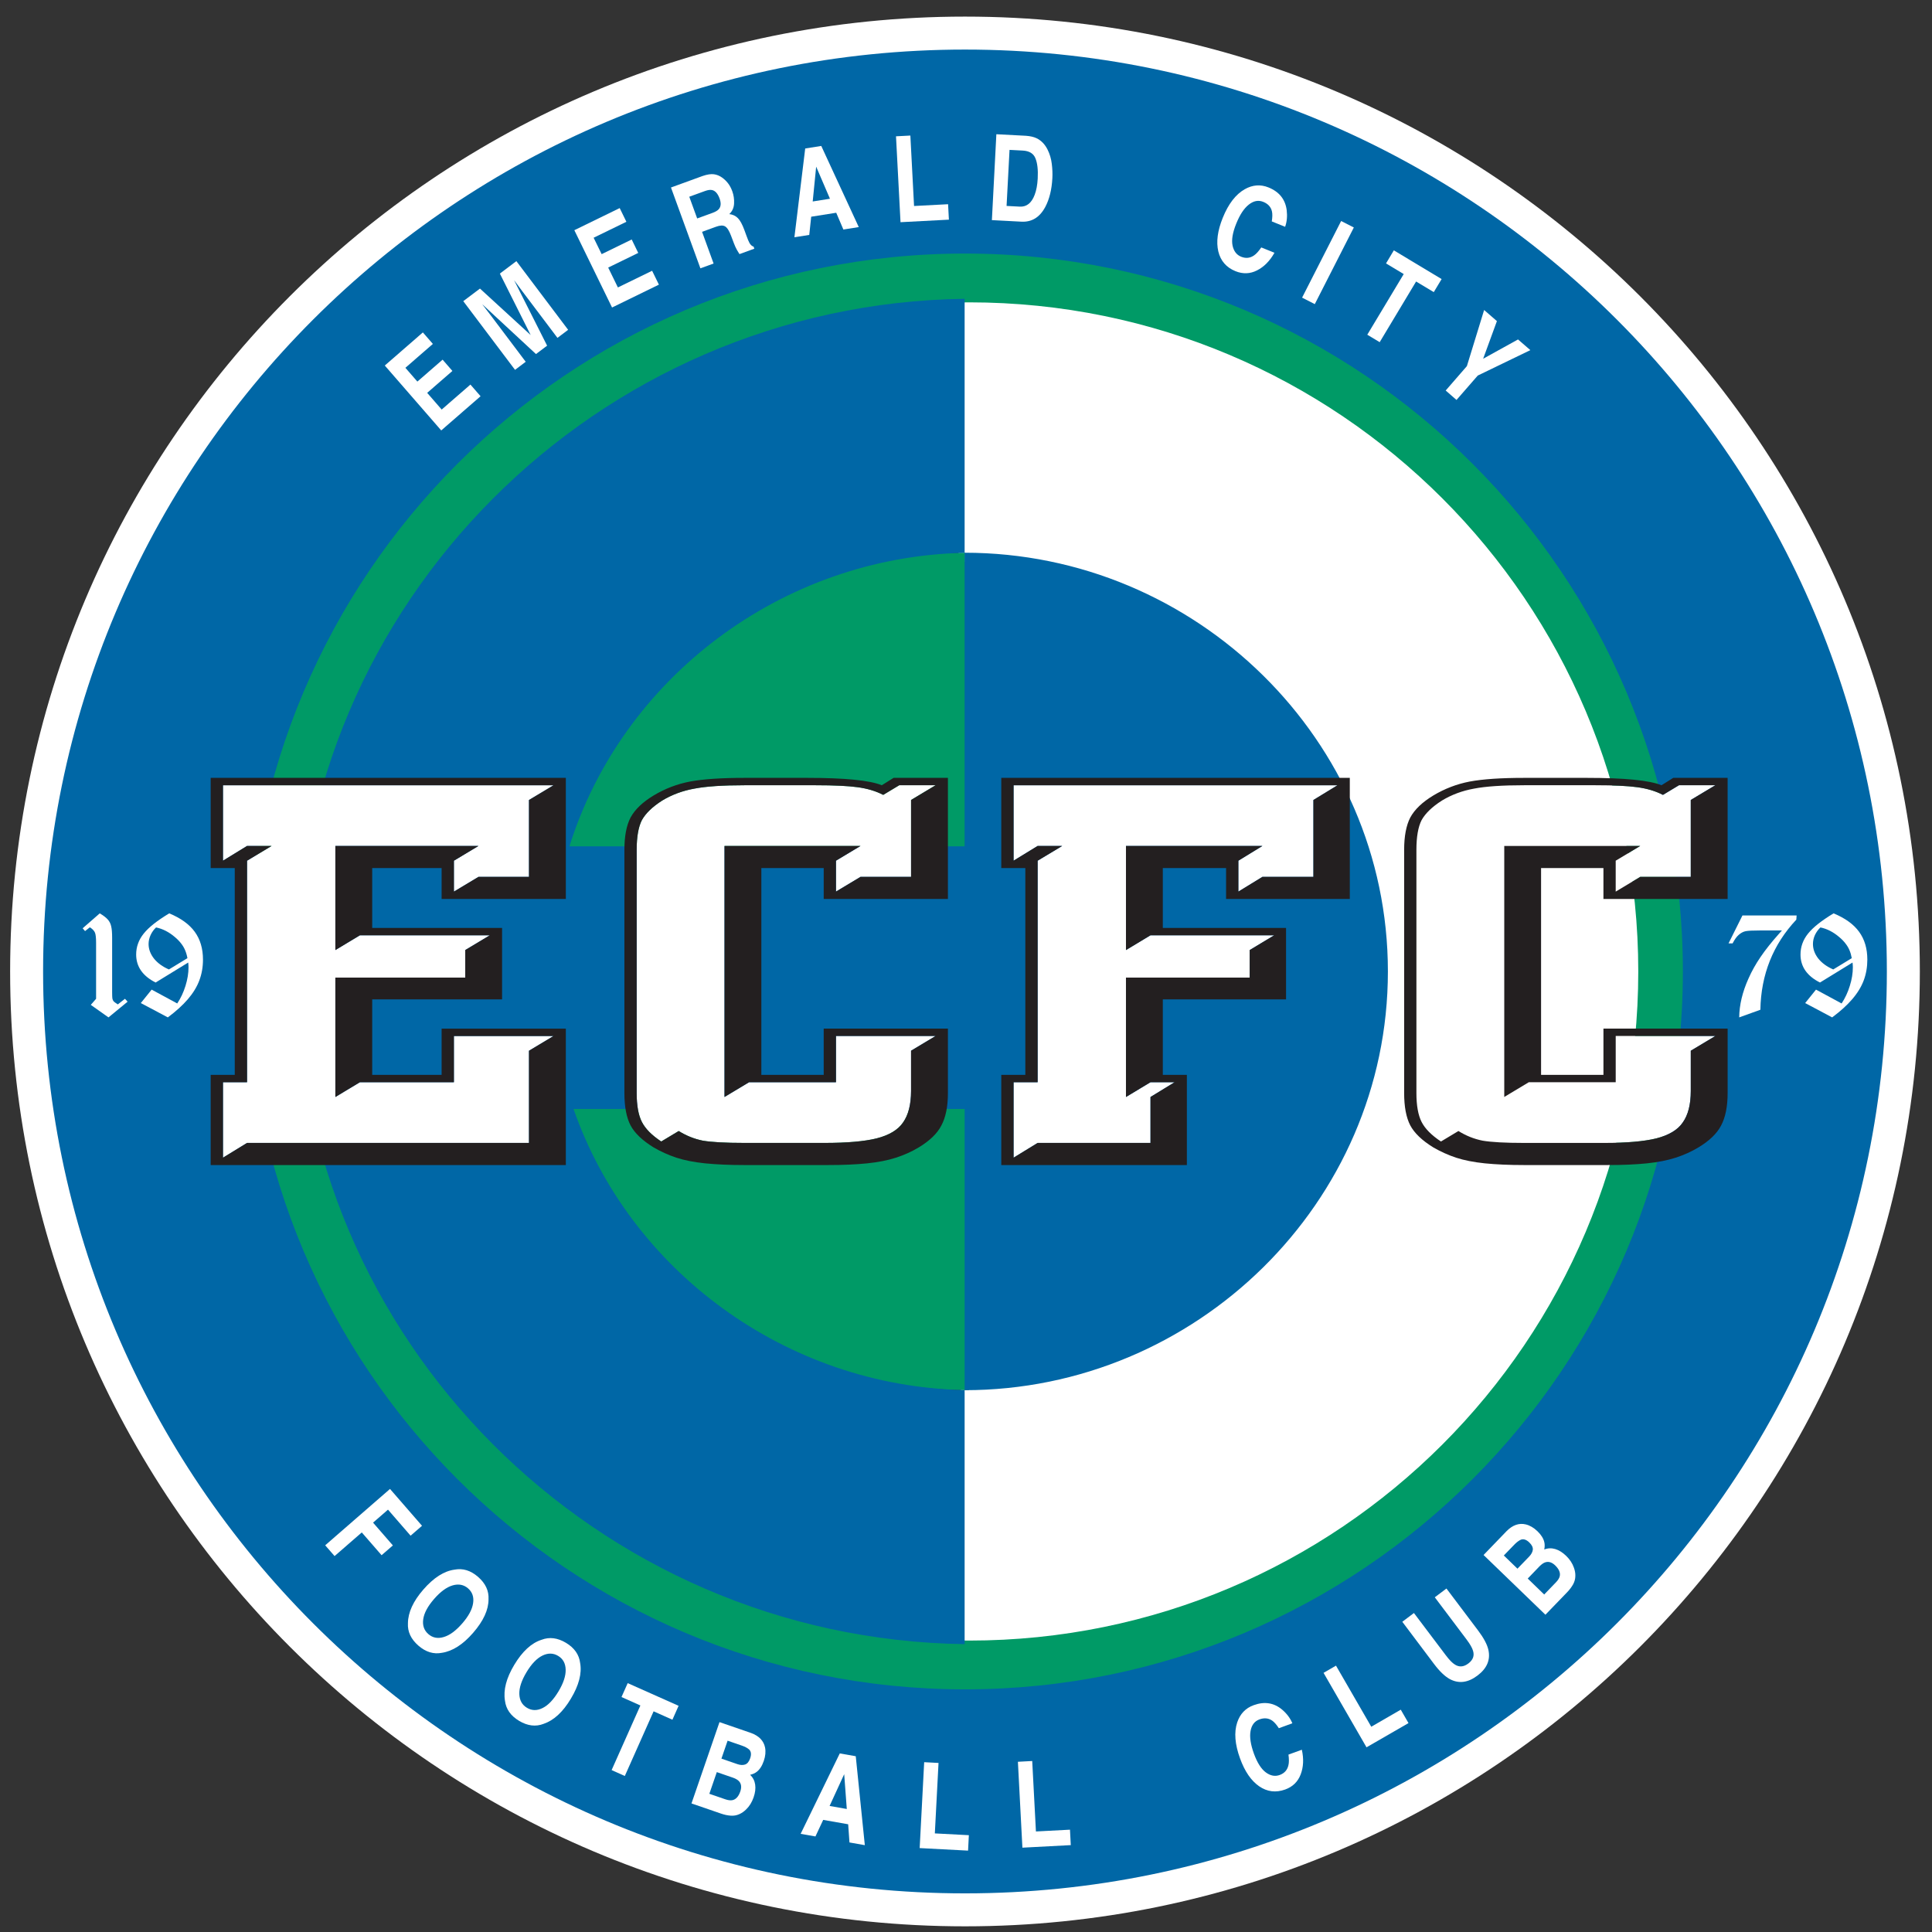 <?xml version="1.0" encoding="utf-8"?>
<!-- Generator: Adobe Illustrator 16.0.0, SVG Export Plug-In . SVG Version: 6.00 Build 0)  -->
<!DOCTYPE svg PUBLIC "-//W3C//DTD SVG 1.1//EN" "http://www.w3.org/Graphics/SVG/1.1/DTD/svg11.dtd">
<svg version="1.1" id="Layer_2" xmlns="http://www.w3.org/2000/svg" xmlns:xlink="http://www.w3.org/1999/xlink" x="0px" y="0px"
	 width="300px" height="300px" viewBox="0 0 300 300" enable-background="new 0 0 300 300" xml:space="preserve">
<rect x="0" y="0" width="300" height="300" fill="#333333" stroke="none"/>
<g>
	<path fill-rule="evenodd" clip-rule="evenodd" fill="#FFFFFF" d="M34.384,150.849c0-63.77,51.69-115.461,115.459-115.461
		c63.771,0,115.464,51.691,115.464,115.461c0,63.766-51.693,115.459-115.464,115.459C86.074,266.308,34.384,214.614,34.384,150.849
		L34.384,150.849z M1.573,150.849c0-81.888,66.383-148.271,148.27-148.271c81.886,0,148.269,66.383,148.269,148.271
		c0,81.89-66.383,148.271-148.269,148.271C67.956,299.119,1.573,232.738,1.573,150.849L1.573,150.849z"/>
	<polygon fill-rule="evenodd" clip-rule="evenodd" fill="#FFFFFF" points="149.332,45.83 148.832,86.379 208.264,138.927 
		198.378,182.975 154.328,211.137 147.33,217.524 144.443,250.186 148.832,259.071 164.718,260.069 214.655,241.296 
		245.315,203.748 255.201,181.474 259.196,158.701 258.203,142.812 253.813,117.152 241.427,89.877 222.541,69.104 177.602,45.83 
		149.83,40.443 149.332,45.83 	"/>
	<path fill-rule="evenodd" clip-rule="evenodd" fill="#009A66" d="M46.589,150.849c0-57.386,46.518-103.901,103.902-103.901
		c57.387,0,103.899,46.516,103.899,103.901c0,57.385-46.513,103.899-103.899,103.899C93.106,254.748,46.589,208.233,46.589,150.849
		L46.589,150.849z M35.33,150.849c0-63.604,51.558-115.162,115.161-115.162c63.601,0,115.159,51.559,115.159,115.162
		s-51.559,115.159-115.159,115.159C86.888,266.008,35.33,214.452,35.33,150.849L35.33,150.849z"/>
	<path fill="#009A66" d="M88.282,171.882c8.924,25.588,33.621,43.986,62.169,43.986l0.009-43.986H88.282L88.282,171.882z"/>
	<path fill="#009A66" d="M149.865,131.671V85.827c-29.236,0-53.844,19.294-62.199,45.844H149.865L149.865,131.671z"/>
	<path fill-rule="evenodd" clip-rule="evenodd" fill="#0067A6" d="M38.37,150.849c0-61.567,49.906-111.475,111.473-111.475
		c61.565,0,111.472,49.907,111.472,111.475c0,61.564-49.906,111.473-111.472,111.473C88.276,262.321,38.37,212.413,38.37,150.849
		L38.37,150.849z M6.692,150.849c0-79.062,64.09-143.152,143.15-143.152c79.065,0,143.148,64.091,143.148,143.152
		c0,79.061-64.083,143.152-143.148,143.152C70.782,294.001,6.692,229.909,6.692,150.849L6.692,150.849z"/>
	<polygon fill-rule="evenodd" clip-rule="evenodd" fill="#FFFFFF" points="60.56,231.202 65.531,236.922 63.758,238.462 
		60.247,234.417 57.93,236.434 61.005,239.973 59.253,241.492 56.178,237.956 51.953,241.626 50.496,239.953 60.56,231.202 	"/>
	<path fill-rule="evenodd" clip-rule="evenodd" fill="#FFFFFF" d="M68.903,254.198c0.928-0.271,1.884-0.976,2.872-2.111
		c0.984-1.13,1.546-2.175,1.686-3.133c0.15-0.958-0.11-1.728-0.778-2.311c-0.666-0.577-1.467-0.735-2.399-0.465
		c-0.931,0.272-1.892,0.974-2.878,2.109c-0.989,1.137-1.549,2.181-1.686,3.146c-0.138,0.958,0.128,1.725,0.795,2.308
		C67.181,254.322,67.977,254.477,68.903,254.198L68.903,254.198z M68.627,256.646c-1.29,0.257-2.513-0.116-3.663-1.117
		c-1.153-1.005-1.696-2.163-1.62-3.477c0.018-1.669,0.814-3.412,2.39-5.223c1.604-1.844,3.216-2.875,4.836-3.093
		c1.295-0.253,2.514,0.122,3.667,1.124c1.151,1.004,1.691,2.157,1.62,3.473c0.009,1.631-0.791,3.371-2.396,5.217
		C71.889,255.361,70.276,256.393,68.627,256.646L68.627,256.646z"/>
	<path fill-rule="evenodd" clip-rule="evenodd" fill="#FFFFFF" d="M84.257,265.222c0.866-0.429,1.688-1.291,2.463-2.581
		c0.772-1.284,1.143-2.409,1.116-3.374c-0.021-0.971-0.408-1.687-1.168-2.141c-0.757-0.456-1.573-0.471-2.444-0.044
		c-0.872,0.429-1.692,1.285-2.468,2.577c-0.773,1.288-1.146,2.419-1.114,3.387c0.03,0.973,0.423,1.685,1.186,2.141
		C82.582,265.642,83.393,265.652,84.257,265.222L84.257,265.222z M84.409,267.678c-1.226,0.478-2.494,0.319-3.802-0.464
		c-1.31-0.784-2.042-1.831-2.198-3.141c-0.272-1.646,0.21-3.501,1.444-5.555c1.259-2.098,2.671-3.393,4.23-3.889
		c1.227-0.475,2.491-0.315,3.803,0.469c1.31,0.787,2.04,1.835,2.198,3.139c0.29,1.608-0.192,3.46-1.451,5.553
		C87.397,265.851,85.989,267.145,84.409,267.678L84.409,267.678z"/>
	<polygon fill-rule="evenodd" clip-rule="evenodd" fill="#FFFFFF" points="105.372,264.877 104.413,267.038 101.492,265.733 
		97.022,275.775 94.971,274.859 99.439,264.823 96.506,263.515 97.469,261.356 105.372,264.877 	"/>
	<path fill-rule="evenodd" clip-rule="evenodd" fill="#FFFFFF" d="M112.982,270.294l-0.959,2.786l2.481,0.855
		c0.445,0.152,0.836,0.174,1.181,0.063c0.353-0.119,0.621-0.438,0.802-0.972c0.203-0.589,0.154-1.038-0.146-1.351
		c-0.272-0.243-0.65-0.446-1.141-0.616L112.982,270.294L112.982,270.294z M111.306,275.173l-1.16,3.366l2.48,0.855
		c0.444,0.151,0.812,0.194,1.11,0.133c0.544-0.121,0.949-0.57,1.216-1.346c0.226-0.657,0.164-1.183-0.186-1.578
		c-0.195-0.22-0.51-0.41-0.946-0.564L111.306,275.173L111.306,275.173z M118.798,271.353c0.125,0.643,0.06,1.34-0.199,2.088
		c-0.263,0.771-0.631,1.334-1.104,1.696c-0.264,0.208-0.604,0.356-1.017,0.456c0.437,0.413,0.697,0.918,0.784,1.515
		c0.087,0.6,0.01,1.263-0.244,1.986c-0.257,0.747-0.638,1.37-1.145,1.86c-0.326,0.326-0.68,0.573-1.061,0.744
		c-0.431,0.196-0.888,0.276-1.368,0.235c-0.481-0.034-0.977-0.14-1.491-0.321l-4.579-1.575l4.348-12.627l4.905,1.688
		C117.858,269.553,118.582,270.298,118.798,271.353L118.798,271.353z"/>
	<path fill-rule="evenodd" clip-rule="evenodd" fill="#FFFFFF" d="M128.819,280.427l2.67,0.472l-0.402-5.405L128.819,280.427
		L128.819,280.427z M130.399,272.27l2.482,0.436l1.408,13.811l-2.385-0.422l-0.2-2.823l-3.878-0.682l-1.204,2.572l-2.299-0.404
		L130.399,272.27L130.399,272.27z"/>
	<polygon fill-rule="evenodd" clip-rule="evenodd" fill="#FFFFFF" points="143.506,273.632 145.734,273.749 145.161,284.689 
		150.444,284.967 150.32,287.364 142.806,286.969 143.506,273.632 	"/>
	<polygon fill-rule="evenodd" clip-rule="evenodd" fill="#FFFFFF" points="158.06,273.567 160.282,273.448 160.859,284.389 
		166.145,284.112 166.271,286.509 158.758,286.906 158.06,273.567 	"/>
	<path fill-rule="evenodd" clip-rule="evenodd" fill="#FFFFFF" d="M192.111,267.461c0.447-1.328,1.294-2.225,2.558-2.681
		c1.691-0.618,3.179-0.374,4.46,0.726c0.718,0.623,1.227,1.315,1.547,2.086l-2.099,0.765c-0.352-0.547-0.695-0.94-1.021-1.172
		c-0.577-0.403-1.241-0.472-1.992-0.196c-0.756,0.276-1.221,0.881-1.38,1.814c-0.167,0.925,0.013,2.093,0.523,3.502
		c0.513,1.405,1.129,2.379,1.847,2.909c0.723,0.536,1.44,0.667,2.165,0.402c0.728-0.267,1.179-0.771,1.346-1.513
		c0.101-0.402,0.101-0.955,0.006-1.649l2.078-0.758c0.319,1.437,0.251,2.715-0.186,3.846c-0.433,1.129-1.229,1.905-2.397,2.33
		c-1.446,0.524-2.795,0.359-4.042-0.498c-1.247-0.861-2.236-2.306-2.973-4.334C191.754,270.851,191.606,268.989,192.111,267.461
		L192.111,267.461z"/>
	<polygon fill-rule="evenodd" clip-rule="evenodd" fill="#FFFFFF" points="205.52,259.759 207.453,258.641 212.929,268.127 
		217.51,265.479 218.711,267.561 212.192,271.322 205.52,259.759 	"/>
	<path fill-rule="evenodd" clip-rule="evenodd" fill="#FFFFFF" d="M217.749,251.829l1.805-1.361l4.946,6.553
		c0.552,0.735,1.022,1.217,1.413,1.449c0.672,0.434,1.367,0.381,2.092-0.167c0.723-0.545,0.962-1.197,0.73-1.959
		c-0.121-0.439-0.453-1.028-1.004-1.763l-4.937-6.555l1.811-1.362l4.94,6.554c0.847,1.134,1.38,2.124,1.571,2.968
		c0.346,1.555-0.22,2.885-1.698,3.997c-1.475,1.114-2.915,1.294-4.317,0.531c-0.754-0.418-1.564-1.193-2.422-2.331L217.749,251.829
		L217.749,251.829z"/>
	<path fill-rule="evenodd" clip-rule="evenodd" fill="#FFFFFF" d="M233.513,241.535l2.118,2.049l1.827-1.89
		c0.324-0.342,0.511-0.687,0.558-1.046c0.038-0.368-0.14-0.746-0.546-1.136c-0.444-0.433-0.877-0.579-1.287-0.439
		c-0.332,0.143-0.676,0.403-1.036,0.772L233.513,241.535L233.513,241.535z M237.225,245.117l2.557,2.476l1.825-1.89
		c0.323-0.338,0.524-0.653,0.591-0.954c0.119-0.538-0.112-1.093-0.704-1.668c-0.497-0.479-1.002-0.646-1.507-0.496
		c-0.285,0.08-0.583,0.29-0.917,0.616L237.225,245.117L237.225,245.117z M236.927,236.711c0.636,0.157,1.241,0.512,1.812,1.062
		c0.584,0.563,0.941,1.14,1.066,1.721c0.074,0.326,0.068,0.696-0.012,1.112c0.557-0.224,1.122-0.241,1.708-0.07
		c0.575,0.175,1.141,0.525,1.691,1.057c0.569,0.553,0.97,1.159,1.201,1.827c0.159,0.435,0.237,0.858,0.226,1.274
		c0,0.477-0.125,0.923-0.358,1.342c-0.239,0.417-0.545,0.822-0.924,1.216l-3.365,3.483l-9.604-9.274l3.603-3.736
		C234.896,236.802,235.885,236.461,236.927,236.711L236.927,236.711z"/>
	<polygon fill-rule="evenodd" clip-rule="evenodd" fill="#FFFFFF" points="67.216,53.403 62.949,57.113 64.809,59.252 
		68.727,55.848 70.248,57.6 66.332,61.003 68.584,63.595 73.047,59.716 74.622,61.527 68.515,66.838 59.751,56.759 65.663,51.618 
		67.216,53.403 	"/>
	<path fill-rule="evenodd" clip-rule="evenodd" fill="#FFFFFF" d="M77.62,42.482l2.563-1.932l8.037,10.664l-1.659,1.251
		l-5.437-7.212c-0.158-0.208-0.375-0.5-0.65-0.874c-0.28-0.379-0.494-0.67-0.648-0.872l5.13,10.168l-1.73,1.302l-8.35-7.741
		c0.154,0.205,0.373,0.492,0.661,0.864c0.285,0.37,0.505,0.658,0.661,0.865l5.434,7.212l-1.658,1.254l-8.038-10.667l2.593-1.954
		l7.874,7.217L77.62,42.482L77.62,42.482z"/>
	<polygon fill-rule="evenodd" clip-rule="evenodd" fill="#FFFFFF" points="97.265,34.438 92.179,36.917 93.424,39.464 98.09,37.188 
		99.106,39.274 94.44,41.548 95.946,44.635 101.26,42.043 102.314,44.2 95.039,47.749 89.183,35.746 96.226,32.311 97.265,34.438 	
		"/>
	<path fill-rule="evenodd" clip-rule="evenodd" fill="#FFFFFF" d="M107.03,30.549l1.227,3.372l2.379-0.864
		c0.472-0.174,0.801-0.368,0.988-0.592c0.33-0.392,0.366-0.938,0.112-1.641c-0.279-0.762-0.666-1.2-1.164-1.312
		c-0.281-0.064-0.647-0.016-1.103,0.15L107.03,30.549L107.03,30.549z M110.85,27.057c0.456,0.06,0.885,0.236,1.287,0.523
		c0.334,0.24,0.636,0.529,0.903,0.869c0.267,0.34,0.489,0.758,0.67,1.249c0.216,0.598,0.312,1.229,0.278,1.896
		c-0.029,0.66-0.278,1.211-0.744,1.65c0.546,0.063,0.994,0.276,1.343,0.639c0.348,0.354,0.683,0.973,1.005,1.851l0.308,0.844
		c0.207,0.574,0.367,0.956,0.477,1.146c0.174,0.306,0.386,0.496,0.643,0.576l0.114,0.315l-2.31,0.841
		c-0.165-0.256-0.29-0.462-0.379-0.624c-0.185-0.332-0.345-0.68-0.482-1.049l-0.439-1.162c-0.3-0.797-0.611-1.285-0.937-1.47
		c-0.319-0.188-0.788-0.166-1.407,0.058l-2.162,0.788l1.789,4.923l-2.049,0.744l-4.569-12.549l4.925-1.793
		C109.822,27.085,110.4,26.996,110.85,27.057L110.85,27.057z"/>
	<path fill-rule="evenodd" clip-rule="evenodd" fill="#FFFFFF" d="M126.197,31.285l2.678-0.425l-2.141-4.982L126.197,31.285
		L126.197,31.285z M125.032,23.057l2.494-0.394l5.823,12.598l-2.389,0.379l-1.112-2.604l-3.886,0.615l-0.301,2.827l-2.306,0.364
		L125.032,23.057L125.032,23.057z"/>
	<polygon fill-rule="evenodd" clip-rule="evenodd" fill="#FFFFFF" points="139.131,21.165 141.361,21.049 141.934,31.987 
		147.219,31.71 147.344,34.108 139.832,34.503 139.131,21.165 	"/>
	<path fill-rule="evenodd" clip-rule="evenodd" fill="#FFFFFF" d="M156.76,23.273l-0.459,8.704l2.059,0.108
		c1.048,0.055,1.818-0.555,2.301-1.831c0.268-0.699,0.423-1.541,0.474-2.523c0.072-1.358-0.047-2.407-0.353-3.148
		c-0.298-0.75-0.955-1.148-1.966-1.202L156.76,23.273L156.76,23.273z M160.946,21.461c0.734,0.347,1.31,0.942,1.729,1.787
		c0.338,0.682,0.553,1.414,0.646,2.193c0.097,0.779,0.127,1.518,0.09,2.22c-0.094,1.771-0.458,3.258-1.092,4.459
		c-0.857,1.618-2.095,2.385-3.708,2.302l-4.591-0.242l0.694-13.337l4.597,0.241C159.975,21.133,160.52,21.257,160.946,21.461
		L160.946,21.461z"/>
	<path fill-rule="evenodd" clip-rule="evenodd" fill="#FFFFFF" d="M193.272,29.389c1.224-0.694,2.45-0.788,3.699-0.285
		c1.666,0.673,2.607,1.849,2.827,3.526c0.112,0.939,0.034,1.802-0.244,2.587l-2.073-0.837c0.106-0.646,0.114-1.165,0.027-1.553
		c-0.158-0.69-0.611-1.184-1.348-1.481c-0.758-0.307-1.5-0.163-2.243,0.421c-0.744,0.582-1.394,1.566-1.953,2.955
		c-0.563,1.39-0.756,2.523-0.575,3.403c0.185,0.874,0.63,1.454,1.334,1.74c0.728,0.293,1.399,0.22,2.023-0.219
		c0.338-0.236,0.704-0.643,1.103-1.225l2.05,0.827c-0.722,1.277-1.625,2.191-2.708,2.737c-1.074,0.547-2.19,0.59-3.345,0.124
		c-1.421-0.574-2.312-1.599-2.668-3.071c-0.346-1.477-0.119-3.215,0.69-5.215C190.738,31.664,191.879,30.184,193.272,29.389
		L193.272,29.389z"/>
	<polygon fill-rule="evenodd" clip-rule="evenodd" fill="#FFFFFF" points="204.16,47.224 202.188,46.216 208.25,34.319 
		210.222,35.324 204.16,47.224 	"/>
	<polygon fill-rule="evenodd" clip-rule="evenodd" fill="#FFFFFF" points="223.854,43.334 222.636,45.359 219.892,43.712 
		214.236,53.133 212.312,51.975 217.969,42.557 215.221,40.903 216.434,38.874 223.854,43.334 	"/>
	<polygon fill-rule="evenodd" clip-rule="evenodd" fill="#FFFFFF" points="235.718,52.71 237.631,54.369 229.466,58.316 
		226.166,62.104 224.486,60.64 227.777,56.851 230.455,48.136 232.438,49.862 230.303,55.705 235.718,52.71 	"/>
	<path fill-rule="evenodd" clip-rule="evenodd" fill="#FFFFFF" d="M12.833,144.144l2.658-2.318c0.555,0.328,0.967,0.645,1.233,0.941
		c0.272,0.3,0.454,0.657,0.543,1.077c0.099,0.416,0.146,1.006,0.146,1.763v8.444c0,0.476,0.012,0.804,0.034,0.979
		c0.033,0.179,0.092,0.321,0.182,0.435c0.09,0.107,0.258,0.235,0.507,0.388c0.018,0.009,0.033,0.021,0.05,0.035
		c0.015,0.009,0.052,0.034,0.108,0.074l1.112-0.872l0.41,0.45l-2.971,2.439l-2.745-1.944l0.821-0.945v-8.698
		c0-0.756-0.055-1.274-0.168-1.558c-0.114-0.291-0.378-0.574-0.797-0.846l-0.75,0.591L12.833,144.144L12.833,144.144z"/>
	<path fill-rule="evenodd" clip-rule="evenodd" fill="#FFFFFF" d="M21.866,155.755l1.682-2.088l3.973,2.149
		c0.547-0.822,0.974-1.731,1.283-2.733c0.312-1.005,0.469-1.965,0.469-2.885c0-0.201-0.016-0.448-0.048-0.737l-5.062,3.105
		c-2.015-1.022-3.02-2.473-3.02-4.35c0-0.589,0.095-1.152,0.289-1.692c0.192-0.549,0.489-1.07,0.894-1.57
		c0.4-0.499,0.928-1.002,1.569-1.51c0.646-0.508,1.439-1.047,2.382-1.619c1.795,0.741,3.114,1.694,3.964,2.863
		c0.851,1.169,1.277,2.61,1.277,4.325c0,1.145-0.187,2.221-0.567,3.227c-0.378,1.007-0.975,1.98-1.787,2.924
		c-0.806,0.935-1.841,1.873-3.104,2.815L21.866,155.755L21.866,155.755z M29.104,148.784c-0.08-0.451-0.203-0.867-0.364-1.245
		c-0.159-0.378-0.369-0.729-0.626-1.05c-0.252-0.33-0.572-0.66-0.968-0.991c-0.916-0.781-1.891-1.277-2.912-1.486
		c-0.345,0.32-0.631,0.713-0.845,1.171c-0.21,0.46-0.317,0.928-0.317,1.401c0,0.797,0.28,1.552,0.836,2.262
		c0.564,0.7,1.339,1.265,2.322,1.688L29.104,148.784L29.104,148.784z"/>
	<path fill-rule="evenodd" clip-rule="evenodd" fill="#FFFFFF" d="M268.406,146.489l2.162-4.339h8.411l-0.046,0.653
		c-3.625,3.866-5.484,8.531-5.583,13.992l-3.287,1.184c0.021-1.927,0.497-3.929,1.429-6.006c0.509-1.159,1.141-2.283,1.883-3.369
		c0.738-1.097,1.714-2.317,2.909-3.662l0.412-0.459h-3.446c-1.067,0-1.792,0.035-2.17,0.108c-0.372,0.071-0.736,0.261-1.089,0.568
		c-0.325,0.281-0.646,0.726-0.955,1.329H268.406L268.406,146.489z"/>
	<path fill-rule="evenodd" clip-rule="evenodd" fill="#FFFFFF" d="M280.306,155.755l1.682-2.088l3.976,2.149
		c0.543-0.822,0.97-1.731,1.275-2.733c0.317-1.005,0.471-1.965,0.471-2.885c0-0.201-0.015-0.448-0.049-0.737l-5.056,3.105
		c-2.02-1.022-3.023-2.473-3.023-4.35c0-0.589,0.095-1.152,0.288-1.692c0.193-0.549,0.491-1.07,0.896-1.57
		c0.404-0.499,0.929-1.002,1.572-1.51c0.646-0.508,1.435-1.047,2.378-1.619c1.791,0.741,3.118,1.694,3.964,2.863
		c0.854,1.169,1.279,2.61,1.279,4.325c0,1.145-0.186,2.221-0.563,3.227c-0.378,1.007-0.976,1.98-1.792,2.924
		c-0.803,0.935-1.839,1.873-3.108,2.815L280.306,155.755L280.306,155.755z M287.542,148.784c-0.079-0.451-0.199-0.867-0.358-1.245
		c-0.165-0.378-0.372-0.729-0.632-1.05c-0.251-0.33-0.569-0.66-0.968-0.991c-0.917-0.781-1.885-1.277-2.908-1.486
		c-0.345,0.32-0.63,0.713-0.85,1.171c-0.211,0.46-0.312,0.928-0.312,1.401c0,0.797,0.277,1.552,0.831,2.262
		c0.563,0.7,1.34,1.265,2.321,1.688L287.542,148.784L287.542,148.784z"/>
	<path fill="#0067A6" d="M89.058,172.201c8.689,25.002,32.91,43.063,60.729,43.651v39.446
		c-57.044-0.754-103.757-47.23-103.757-104.45c0-57.223,46.713-103.697,103.757-104.451v39.445
		c-28.528,0.604-53.238,19.584-61.365,45.577h61.365V85.827l0,0c35.911,0,65.725,29.11,65.725,65.021s-29.813,65.02-65.725,65.02
		l0,0v-43.667H89.058L89.058,172.201z"/>
	<polygon fill-rule="evenodd" clip-rule="evenodd" fill="#FFFFFF" points="38.36,177.474 82.143,177.474 82.143,163.157 
		85.957,160.869 70.481,160.869 70.481,168.048 55.887,168.048 52.074,170.339 52.074,151.797 72.242,151.797 72.242,147.523 
		76.056,145.231 55.887,145.231 52.074,147.523 52.074,131.357 74.296,131.357 70.481,133.648 70.481,138.45 74.296,136.159 
		82.143,136.159 82.143,124.222 85.957,121.933 34.623,121.933 34.623,133.648 38.36,131.357 42.176,131.357 38.36,133.648 
		38.36,168.048 34.623,168.048 34.623,179.765 38.36,177.474 	"/>
	<path fill-rule="evenodd" clip-rule="evenodd" fill="#FFFFFF" d="M112.503,131.357h21.12l-3.814,2.291v4.802l3.814-2.291h7.847
		v-11.938l3.812-2.289h-5.646l-2.492,1.497c-1.126-0.586-2.444-0.983-3.962-1.19c-1.466-0.204-3.641-0.307-6.523-0.307h-11.077
		c-3.373,0-5.963,0.176-7.771,0.527c-1.812,0.324-3.474,0.939-4.988,1.851c-1.517,0.968-2.567,1.983-3.153,3.039
		c-0.539,1.057-0.809,2.599-0.809,4.625v37.746c0,1.938,0.27,3.438,0.809,4.493c0.537,1.058,1.538,2.068,3.008,3.039l2.714-1.628
		c1.174,0.735,2.42,1.231,3.737,1.497c1.37,0.233,3.521,0.352,6.453,0.352h12.469c3.47,0,6.158-0.235,8.066-0.704
		c1.956-0.5,3.324-1.321,4.106-2.469c0.83-1.173,1.245-2.804,1.247-4.889v-6.255l3.812-2.288h-15.473v7.179h-13.494l-3.812,2.291
		V131.357L112.503,131.357z"/>
	<polygon fill-rule="evenodd" clip-rule="evenodd" fill="#FFFFFF" points="174.839,170.339 174.839,151.797 194.051,151.797 
		194.051,147.523 197.859,145.231 178.649,145.231 174.839,147.523 174.839,131.357 196.028,131.357 192.291,133.648 
		192.291,138.45 196.028,136.159 203.946,136.159 203.946,124.222 207.69,121.933 157.386,121.933 157.386,133.648 161.123,131.357 
		164.938,131.357 161.123,133.648 161.123,168.048 157.386,168.048 157.386,179.765 161.123,177.474 178.649,177.474 
		178.649,170.339 182.394,168.048 178.649,168.048 174.839,170.339 	"/>
	<path fill-rule="evenodd" clip-rule="evenodd" fill="#FFFFFF" d="M233.581,131.357h21.115l-3.811,2.291v4.802l3.811-2.291h7.846
		v-11.938l3.818-2.289h-5.651l-2.488,1.497c-1.128-0.586-2.448-0.983-3.963-1.19c-1.467-0.204-3.644-0.307-6.524-0.307h-11.072
		c-3.373,0-5.969,0.176-7.779,0.527c-1.807,0.324-3.472,0.939-4.98,1.851c-1.52,0.968-2.567,1.983-3.159,3.039
		c-0.537,1.057-0.805,2.599-0.805,4.625v37.746c0,1.938,0.268,3.438,0.805,4.493c0.537,1.058,1.541,2.068,3.008,3.039l2.714-1.628
		c1.175,0.735,2.418,1.231,3.746,1.497c1.366,0.233,3.517,0.352,6.451,0.352h12.467c3.464,0,6.154-0.235,8.065-0.704
		c1.951-0.5,3.325-1.321,4.102-2.469c0.837-1.173,1.247-2.804,1.247-4.889v-6.255l3.818-2.288h-15.475v7.179H237.39l-3.809,2.291
		V131.357L233.581,131.357z"/>
	<path fill-rule="evenodd" clip-rule="evenodd" fill="#231F20" d="M32.713,180.909v-14.006h3.74v-32.108h-3.74v-14.007h55.149
		v18.806H68.574v-4.799H57.796v9.291h20.166v11.101H57.796v11.717h10.778v-7.18h19.288v21.186H32.713L32.713,180.909z
		 M38.36,177.474h43.782v-14.316l3.814-2.288H70.481v7.179H55.887l-3.812,2.291v-18.542h20.168v-4.273l3.813-2.292H55.887
		l-3.812,2.292v-16.166h22.222l-3.814,2.291v4.802l3.814-2.291h7.847v-11.938l3.814-2.289H34.623v11.716l3.737-2.291h3.815
		l-3.815,2.291v34.399h-3.737v11.717L38.36,177.474L38.36,177.474z"/>
	<path fill-rule="evenodd" clip-rule="evenodd" fill="#231F20" d="M118.222,134.795v32.108h9.682v-7.18h19.288v9.997
		c0,2.114-0.344,3.805-1.028,5.064c-0.636,1.235-1.812,2.366-3.519,3.393c-1.076,0.646-2.25,1.178-3.521,1.587
		c-1.271,0.412-2.763,0.704-4.472,0.881c-1.714,0.175-3.741,0.264-6.09,0.264h-12.98c-2.295,0-4.326-0.089-6.085-0.264
		c-1.711-0.177-3.204-0.469-4.474-0.881c-1.226-0.409-2.398-0.94-3.521-1.587c-1.76-1.086-2.959-2.23-3.593-3.435
		c-0.639-1.233-0.954-2.908-0.954-5.022v-37.746c0-2.113,0.315-3.788,0.954-5.021c0.684-1.265,1.884-2.407,3.593-3.437
		c1.762-1.058,3.641-1.775,5.646-2.159c2.057-0.381,4.864-0.57,8.433-0.57h9.755c5.867,0,9.729,0.382,11.589,1.145l1.832-1.145
		h8.435v18.806h-19.288v-4.799H118.222L118.222,134.795z M112.503,131.357h21.12l-3.814,2.291v4.802l3.814-2.291h7.847v-11.938
		l3.812-2.289h-5.646l-2.492,1.497c-1.126-0.586-2.444-0.983-3.962-1.19c-1.466-0.204-3.641-0.307-6.523-0.307h-11.077
		c-3.373,0-5.963,0.176-7.771,0.527c-1.812,0.324-3.474,0.939-4.988,1.851c-1.517,0.968-2.567,1.983-3.153,3.039
		c-0.539,1.057-0.809,2.599-0.809,4.625v37.746c0,1.938,0.27,3.438,0.809,4.493c0.537,1.058,1.538,2.068,3.008,3.039l2.714-1.628
		c1.174,0.735,2.42,1.231,3.737,1.497c1.37,0.233,3.521,0.352,6.453,0.352h12.469c3.47,0,6.158-0.235,8.066-0.704
		c1.956-0.5,3.324-1.321,4.106-2.469c0.83-1.173,1.245-2.804,1.247-4.889v-6.255l3.812-2.288h-15.473v7.179h-13.494l-3.812,2.291
		V131.357L112.503,131.357z"/>
	<path fill-rule="evenodd" clip-rule="evenodd" fill="#231F20" d="M180.562,166.903h3.735v14.006h-28.819v-14.006h3.735v-32.108
		h-3.735v-14.007h54.119v18.806h-19.212v-4.799h-9.823v9.291h19.136v11.101h-19.136V166.903L180.562,166.903z M174.839,170.339
		v-18.542h19.212v-4.273l3.809-2.292h-19.21l-3.811,2.292v-16.166h21.189l-3.737,2.291v4.802l3.737-2.291h7.918v-11.938l3.744-2.289
		h-50.305v11.716l3.737-2.291h3.814l-3.814,2.291v34.399h-3.737v11.717l3.737-2.291h17.526v-7.135l3.744-2.291h-3.744
		L174.839,170.339L174.839,170.339z"/>
	<path fill-rule="evenodd" clip-rule="evenodd" fill="#231F20" d="M239.297,134.795v32.108h9.685v-7.18h19.284v9.997
		c0,2.114-0.347,3.805-1.022,5.064c-0.646,1.235-1.812,2.366-3.526,3.393c-1.074,0.646-2.249,1.178-3.517,1.587
		c-1.275,0.412-2.762,0.704-4.476,0.881c-1.712,0.175-3.736,0.264-6.086,0.264h-12.978c-2.306,0-4.329-0.089-6.087-0.264
		c-1.714-0.177-3.207-0.469-4.477-0.881c-1.227-0.409-2.394-0.94-3.522-1.587c-1.76-1.086-2.955-2.23-3.593-3.435
		c-0.636-1.233-0.947-2.908-0.947-5.022v-37.746c0-2.113,0.312-3.788,0.947-5.021c0.684-1.265,1.887-2.407,3.593-3.437
		c1.767-1.058,3.644-1.775,5.646-2.159c2.061-0.381,4.869-0.57,8.439-0.57h9.751c5.868,0,9.732,0.382,11.583,1.145l1.833-1.145
		h8.438v18.806h-19.284v-4.799H239.297L239.297,134.795z M233.581,131.357h21.115l-3.811,2.291v4.802l3.811-2.291h7.846v-11.938
		l3.818-2.289h-5.651l-2.488,1.497c-1.128-0.586-2.448-0.983-3.963-1.19c-1.467-0.204-3.644-0.307-6.524-0.307h-11.072
		c-3.373,0-5.969,0.176-7.779,0.527c-1.807,0.324-3.472,0.939-4.98,1.851c-1.52,0.968-2.567,1.983-3.159,3.039
		c-0.537,1.057-0.805,2.599-0.805,4.625v37.746c0,1.938,0.268,3.438,0.805,4.493c0.537,1.058,1.541,2.068,3.008,3.039l2.714-1.628
		c1.175,0.735,2.418,1.231,3.746,1.497c1.366,0.233,3.517,0.352,6.451,0.352h12.467c3.464,0,6.154-0.235,8.065-0.704
		c1.951-0.5,3.325-1.321,4.102-2.469c0.837-1.173,1.247-2.804,1.247-4.889v-6.255l3.818-2.288h-15.475v7.179H237.39l-3.809,2.291
		V131.357L233.581,131.357z"/>
</g>
</svg>
